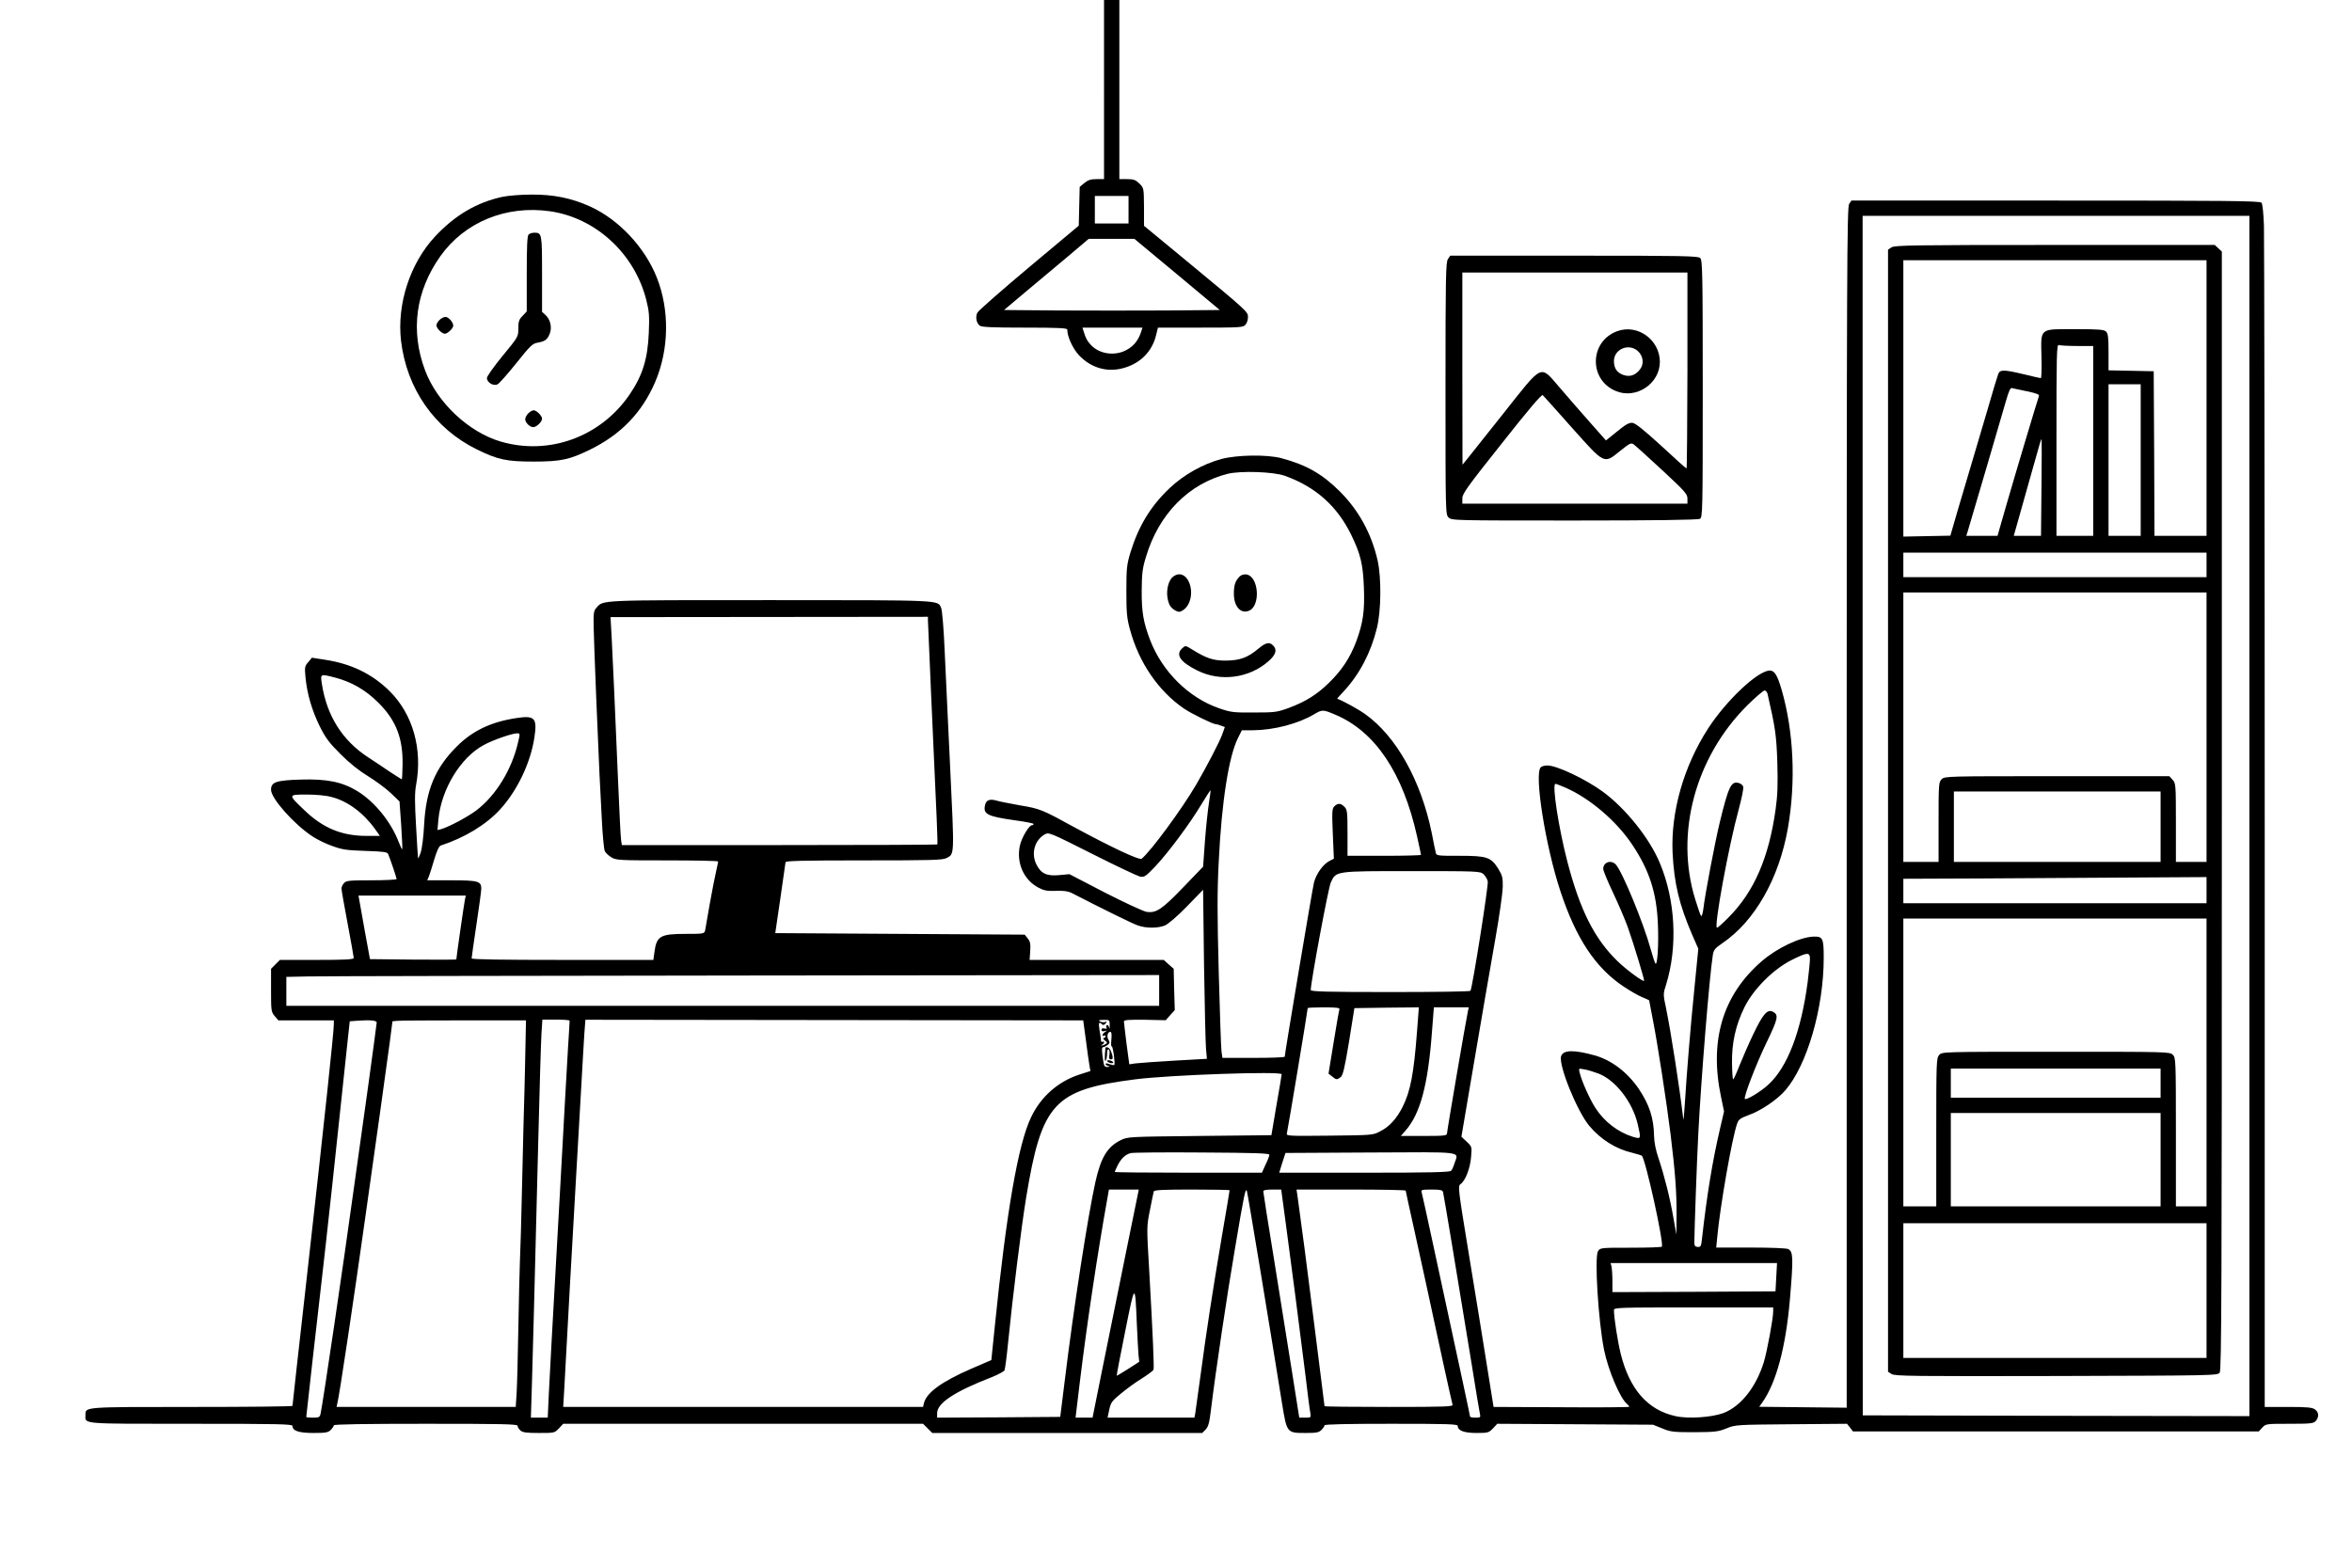 <?xml version="1.0" standalone="no"?>
<!DOCTYPE svg PUBLIC "-//W3C//DTD SVG 20010904//EN"
 "http://www.w3.org/TR/2001/REC-SVG-20010904/DTD/svg10.dtd">
<svg version="1.0" xmlns="http://www.w3.org/2000/svg"
 width="1536pt" height="1024pt" viewBox="0 0 1536 1024"
 preserveAspectRatio="xMidYMid meet">

<g transform="translate(0,1024) scale(0.1,-0.1)"
fill="#000000" stroke="none">
<path d="M7210 9655 l0 -585 -49 0 c-38 0 -56 -6 -80 -26 l-30 -25 -3 -127 -3
-126 -325 -272 c-179 -150 -330 -283 -337 -296 -14 -27 -7 -68 15 -85 12 -10
86 -13 294 -13 223 0 278 -3 278 -13 0 -46 36 -124 76 -167 76 -81 180 -113
284 -86 114 29 194 108 220 217 l12 49 277 0 c257 0 279 1 294 18 10 10 17 33
17 50 0 36 4 33 -422 385 l-257 212 0 123 c-1 123 -1 124 -30 153 -25 24 -37
29 -80 29 l-51 0 0 585 0 585 -50 0 -50 0 0 -585z m160 -785 l0 -90 -110 0
-110 0 0 90 0 90 110 0 110 0 0 -90z m317 -422 l279 -233 -347 -3 c-191 -1
-508 -1 -705 0 l-357 3 139 117 c76 64 201 169 277 232 l137 116 149 0 149 0
279 -232z m-233 -370 c-20 -66 -57 -108 -116 -133 -74 -30 -163 -13 -214 42
-25 27 -33 42 -48 91 l-7 22 196 0 196 0 -7 -22z"/>
<path d="M3280 8954 c-166 -36 -308 -119 -438 -258 -164 -175 -251 -443 -223
-682 37 -313 218 -573 494 -709 138 -68 196 -80 372 -80 176 0 234 12 370 79
200 98 337 241 422 437 93 214 97 474 12 687 -78 197 -249 379 -435 463 -121
55 -239 79 -383 78 -69 0 -155 -7 -191 -15z m312 -94 c299 -43 553 -277 629
-581 18 -71 21 -102 16 -214 -7 -169 -41 -279 -126 -403 -189 -276 -526 -399
-842 -306 -209 62 -414 254 -493 465 -97 258 -62 517 100 746 159 223 430 334
716 293z"/>
<path d="M3452 8708 c-9 -9 -12 -80 -12 -257 l0 -245 -27 -29 c-24 -24 -28
-37 -28 -83 0 -54 -1 -55 -103 -179 -56 -68 -102 -133 -102 -144 0 -30 43 -55
70 -41 11 6 66 68 122 138 92 115 105 128 141 134 47 9 61 19 77 58 16 40 5
91 -25 120 l-25 23 0 247 c0 263 -1 270 -50 270 -14 0 -31 -5 -38 -12z"/>
<path d="M2870 8150 c-11 -11 -20 -27 -20 -35 0 -19 36 -55 55 -55 18 0 55 35
55 53 0 22 -31 57 -51 57 -10 0 -28 -9 -39 -20z"/>
<path d="M3450 7540 c-11 -11 -20 -28 -20 -38 0 -23 30 -52 53 -52 21 0 57 35
57 55 0 19 -36 55 -55 55 -8 0 -24 -9 -35 -20z"/>
<path d="M12076 8908 c-14 -20 -16 -411 -16 -3943 l0 -3920 -285 3 -286 3 19
27 c92 129 154 362 181 672 23 272 22 313 -10 331 -11 6 -112 10 -245 10
l-226 0 7 72 c18 194 95 638 129 736 10 29 19 36 75 57 80 28 189 102 241 163
142 165 250 538 250 865 0 128 -6 140 -67 138 -88 -3 -237 -74 -337 -160 -256
-221 -345 -519 -266 -890 l19 -92 -24 -103 c-52 -221 -88 -444 -120 -728 -5
-49 -8 -55 -28 -54 -16 1 -22 8 -22 26 0 69 17 549 26 714 17 341 73 1033 95
1168 5 32 14 43 62 76 212 144 370 422 428 751 53 305 38 632 -41 905 -28 95
-46 125 -77 125 -77 0 -284 -194 -404 -380 -159 -247 -243 -543 -231 -810 10
-201 43 -338 128 -536 l40 -91 -25 -254 c-27 -267 -50 -550 -63 -759 -4 -69
-9 -114 -10 -100 -25 211 -81 571 -113 726 -19 89 -19 92 1 154 76 246 61 549
-41 792 -66 161 -225 359 -373 467 -114 83 -300 171 -362 171 -17 0 -36 -5
-43 -12 -44 -44 31 -515 128 -808 102 -310 230 -502 413 -624 45 -30 101 -62
125 -71 23 -10 42 -18 42 -19 0 0 11 -57 24 -126 31 -157 89 -533 116 -750 30
-244 40 -380 39 -525 l-1 -130 -19 107 c-22 130 -60 279 -97 390 -19 55 -29
106 -30 149 -2 117 -31 204 -100 307 -74 108 -175 185 -283 217 -139 39 -210
38 -224 -4 -18 -58 104 -359 184 -455 75 -89 173 -151 281 -176 30 -8 58 -16
62 -19 24 -21 145 -568 131 -594 -2 -4 -94 -7 -203 -7 -196 0 -200 0 -214 -23
-24 -38 2 -459 40 -646 27 -132 104 -314 149 -351 8 -7 15 -15 15 -19 0 -3
-199 -5 -443 -3 l-443 2 -43 268 c-23 147 -76 471 -117 721 -72 439 -74 454
-55 467 31 22 62 102 68 175 6 69 6 69 -29 102 l-34 32 62 365 c85 498 106
623 160 930 26 146 47 297 48 336 1 62 -3 76 -29 119 -48 76 -73 85 -252 85
-150 0 -153 0 -157 23 -3 12 -15 69 -26 127 -70 342 -232 631 -434 775 -46 33
-145 87 -183 101 -2 0 18 22 43 49 102 110 176 250 216 412 28 112 30 328 5
441 -40 176 -123 328 -247 452 -116 115 -218 173 -381 217 -94 25 -289 22
-392 -5 -121 -33 -245 -102 -338 -190 -123 -116 -203 -247 -256 -419 -24 -80
-27 -103 -27 -253 0 -142 3 -177 23 -250 58 -217 186 -404 354 -519 49 -33
187 -101 206 -101 5 0 21 -4 35 -10 l25 -9 -17 -48 c-17 -48 -103 -213 -170
-328 -93 -159 -295 -434 -356 -484 -14 -12 -195 73 -439 205 -209 115 -226
122 -353 143 -65 12 -135 25 -154 31 -44 13 -68 5 -76 -25 -16 -63 11 -77 193
-103 68 -9 123 -20 123 -24 0 -5 -4 -8 -10 -8 -20 0 -69 -83 -80 -136 -23
-111 26 -221 120 -271 37 -20 57 -24 115 -22 48 2 79 -2 100 -12 218 -112 403
-203 436 -214 54 -19 130 -19 177 0 22 10 81 60 143 124 l106 109 6 -487 c4
-267 10 -515 13 -552 l6 -65 -213 -12 c-118 -7 -232 -15 -254 -18 l-40 -6 -18
134 c-9 73 -17 139 -17 146 0 10 30 12 136 11 l137 -3 29 33 30 33 -4 135 -3
135 -33 29 -32 29 -438 0 -438 0 4 58 c3 47 0 62 -16 82 l-20 25 -815 5 -814
5 33 225 c18 124 33 231 34 238 0 9 109 12 510 12 442 0 515 2 541 15 53 28
52 7 24 595 -3 63 -10 205 -15 315 -5 110 -14 313 -21 450 -6 139 -16 261 -23
275 -23 51 14 50 -1114 50 -1129 0 -1091 2 -1137 -50 -18 -20 -20 -35 -18
-129 2 -108 29 -773 38 -956 3 -55 10 -186 15 -292 5 -106 14 -201 20 -213 6
-12 26 -30 43 -40 30 -19 53 -20 365 -20 182 0 332 -3 332 -7 0 -5 -7 -35 -14
-68 -8 -33 -26 -127 -41 -210 -14 -82 -28 -160 -30 -172 -5 -22 -9 -23 -126
-23 -167 0 -191 -14 -205 -118 l-7 -52 -593 0 c-401 0 -594 3 -594 10 0 6 14
104 31 218 17 114 32 220 32 236 1 50 -20 56 -195 56 l-158 0 10 23 c5 12 21
62 35 110 17 58 32 90 43 94 156 51 297 136 389 237 111 122 198 303 223 469
19 127 3 145 -116 127 -166 -25 -287 -82 -390 -185 -141 -140 -202 -284 -214
-510 -4 -80 -14 -159 -23 -185 -9 -25 -16 -40 -17 -35 -1 6 -7 100 -13 211 -9
155 -9 215 0 265 44 234 -20 463 -172 614 -114 113 -251 180 -425 206 l-83 13
-24 -29 c-23 -26 -24 -33 -18 -99 11 -110 41 -212 91 -316 40 -80 61 -109 138
-186 60 -60 122 -109 181 -145 49 -30 115 -79 147 -109 l57 -55 11 -154 c5
-85 9 -156 7 -158 -2 -2 -12 18 -22 44 -51 135 -159 267 -272 336 -99 60 -198
80 -369 75 -161 -5 -194 -16 -194 -67 0 -56 149 -224 270 -304 30 -20 89 -49
130 -63 65 -24 95 -28 217 -32 119 -4 143 -7 148 -21 15 -35 55 -155 55 -163
0 -4 -74 -8 -163 -8 -146 0 -166 -2 -180 -18 -10 -10 -17 -26 -17 -36 0 -9 18
-112 40 -228 22 -117 40 -218 40 -225 0 -10 -52 -13 -241 -13 l-241 0 -29 -29
-29 -29 0 -141 c0 -133 1 -141 24 -168 l24 -28 181 0 181 0 0 -25 c0 -51 -59
-607 -180 -1685 -50 -441 -90 -804 -90 -808 0 -4 -296 -7 -658 -7 -712 0 -694
1 -694 -53 -1 -60 -37 -57 688 -57 572 0 664 -2 664 -14 0 -32 41 -46 137 -46
80 0 96 3 113 20 11 11 20 25 20 30 0 7 207 10 600 10 496 0 600 -2 600 -13 0
-8 8 -21 18 -30 15 -14 40 -17 121 -17 101 0 103 0 131 30 l28 30 1175 0 1175
0 30 -30 30 -30 882 0 881 0 22 22 c18 19 25 43 35 128 30 245 106 758 158
1060 59 351 68 394 77 370 5 -13 143 -847 230 -1390 31 -190 31 -190 153 -190
71 0 87 3 104 20 11 11 20 25 20 30 0 7 152 10 435 10 372 0 435 -2 435 -14 0
-31 42 -46 123 -46 75 0 80 2 107 30 l28 30 509 -3 508 -3 60 -24 c55 -23 73
-25 210 -25 134 1 156 3 210 25 59 24 67 24 423 27 l364 3 20 -25 19 -25 1325
0 1325 0 23 25 c23 25 26 25 178 25 137 0 157 2 171 18 23 26 21 58 -5 76 -18
13 -53 16 -175 16 l-153 0 0 3788 c0 2083 -3 3849 -5 3926 -3 82 -9 144 -16
152 -10 12 -229 14 -1345 14 l-1333 0 -15 -22z m2614 -3998 l0 -3920 -1262 2
-1263 3 -1 3918 0 3917 1263 0 1263 0 0 -3920z m-6299 2222 c201 -72 342 -198
434 -387 60 -124 76 -188 82 -341 6 -154 -5 -232 -50 -354 -41 -108 -94 -188
-178 -270 -79 -77 -152 -123 -262 -164 -77 -28 -91 -30 -227 -30 -134 -1 -151
1 -227 27 -200 69 -372 239 -452 446 -44 116 -56 183 -55 326 1 110 5 144 28
218 83 279 279 478 533 542 85 21 299 14 374 -13z m-2331 -944 c0 -13 9 -223
20 -468 40 -875 45 -991 41 -996 -2 -2 -467 -4 -1032 -4 l-1028 0 -5 33 c-3
17 -12 205 -21 417 -19 449 -32 746 -41 917 l-7 122 1037 1 1036 1 0 -23z
m-3875 -373 c109 -28 202 -81 285 -164 117 -116 162 -233 159 -407 -1 -52 -3
-94 -5 -94 -3 0 -37 22 -77 48 -39 27 -104 70 -144 96 -168 110 -269 271 -301
479 -10 66 -11 66 83 42z m9358 -107 c51 -222 58 -270 64 -448 4 -144 2 -212
-11 -305 -44 -317 -141 -540 -307 -707 -37 -38 -71 -68 -76 -68 -22 0 76 534
142 774 19 71 33 137 29 148 -3 10 -17 21 -31 24 -48 12 -65 -24 -122 -258
-31 -128 -96 -469 -107 -564 -4 -30 -10 -51 -15 -47 -4 4 -21 53 -38 108 -134
431 0 929 340 1268 54 53 105 97 113 97 7 0 16 -10 19 -22z m-2821 -137 c259
-110 440 -380 532 -793 14 -64 26 -118 26 -122 0 -3 -108 -6 -240 -6 l-240 0
0 150 c0 137 -2 152 -20 170 -25 25 -43 25 -66 3 -15 -15 -16 -34 -10 -180 l7
-162 -31 -16 c-40 -21 -85 -84 -99 -140 -10 -39 -191 -1118 -191 -1137 0 -5
-92 -8 -204 -8 l-203 0 -6 43 c-3 23 -11 256 -18 518 -10 378 -10 526 0 720
19 394 66 690 126 809 l25 50 73 0 c136 1 297 43 400 105 52 31 57 31 139 -4z
m-5339 -181 c-41 -178 -145 -347 -273 -444 -59 -44 -178 -107 -229 -122 l-24
-6 6 70 c19 197 145 405 297 486 58 32 182 75 216 76 21 0 21 -1 7 -60z m6843
-296 c159 -70 334 -220 436 -375 109 -164 157 -311 165 -515 6 -133 -3 -273
-16 -258 -4 5 -18 47 -31 94 -45 166 -185 506 -227 552 -31 34 -83 17 -83 -28
0 -11 29 -81 64 -155 35 -74 78 -174 96 -224 39 -110 111 -348 107 -352 -8 -7
-119 75 -175 130 -150 146 -244 334 -326 648 -57 219 -102 509 -78 509 5 0 36
-12 68 -26z m-2331 -99 c-7 -44 -19 -156 -26 -248 l-12 -168 -128 -133 c-141
-147 -179 -172 -242 -162 -22 4 -145 61 -272 126 l-231 120 -65 -6 c-82 -8
-120 9 -150 68 -37 72 -13 160 54 198 26 15 35 11 309 -127 156 -79 297 -145
313 -149 28 -5 37 1 100 67 85 90 229 284 302 407 31 51 57 91 58 90 2 -2 -3
-39 -10 -83z m-5730 39 c104 -26 208 -103 284 -209 l32 -45 -88 0 c-159 0
-281 50 -400 163 -114 108 -114 107 10 107 61 0 127 -6 162 -16z m7523 -504
c12 -11 25 -32 28 -47 6 -22 -100 -694 -113 -715 -2 -5 -238 -8 -524 -8 -408
0 -519 3 -519 13 0 52 115 670 131 703 35 75 26 74 530 74 434 0 446 -1 467
-20z m-6652 -167 c-5 -23 -56 -378 -56 -390 0 -2 -127 -2 -282 -1 l-282 3 -33
180 c-18 99 -34 192 -37 208 l-5 27 350 0 351 0 -6 -27z m8784 -387 c0 -19 -7
-88 -15 -152 -43 -323 -132 -556 -258 -670 -49 -45 -143 -102 -152 -92 -10 10
74 229 141 367 76 158 81 181 43 202 -37 19 -65 -13 -128 -144 -32 -67 -73
-161 -92 -209 -19 -49 -37 -88 -40 -88 -4 0 -7 47 -8 105 -2 131 23 247 81
365 58 118 188 249 308 309 104 52 120 53 120 7z m-4250 -206 l0 -100 -2850 0
-2850 0 0 95 0 94 143 3 c78 2 1360 4 2850 6 l2707 3 0 -101z m1177 -124 c-3
-8 -20 -105 -38 -217 l-33 -202 23 -18 c28 -23 32 -23 56 -5 15 11 26 57 55
232 l35 219 211 3 210 2 -12 -157 c-21 -277 -43 -392 -95 -495 -39 -76 -86
-128 -146 -158 -47 -25 -53 -25 -331 -28 -269 -3 -283 -2 -278 15 5 16 136
804 136 818 0 3 48 5 106 5 87 0 105 -3 101 -14z m839 -13 c-14 -66 -136 -779
-136 -795 0 -16 -14 -18 -151 -18 l-151 0 31 35 c96 110 146 295 172 638 l13
167 114 0 114 0 -6 -27z m-7126 -72 c0 -7 -25 -192 -55 -410 -31 -218 -74
-526 -96 -686 -65 -473 -198 -1376 -215 -1457 -5 -25 -10 -28 -50 -28 -24 0
-44 2 -44 4 0 9 72 645 100 886 26 219 108 976 166 1532 l18 167 40 3 c92 7
136 3 136 -11z m972 -131 c-1 -80 -5 -221 -7 -315 -3 -93 -10 -361 -15 -595
-5 -234 -12 -472 -15 -530 -2 -58 -7 -251 -10 -430 -3 -179 -8 -367 -11 -417
l-6 -93 -585 0 -585 0 5 23 c14 54 110 697 187 1247 28 201 71 505 95 675 24
171 51 369 61 442 l17 132 31 3 c17 2 213 3 436 3 l405 0 -3 -145z m288 143
c0 -5 -4 -80 -10 -168 -5 -88 -14 -245 -20 -350 -6 -104 -22 -390 -35 -635
-54 -959 -64 -1140 -71 -1287 l-7 -153 -55 0 -55 0 7 227 c7 234 14 505 41
1573 8 338 18 657 21 708 l6 92 89 0 c49 0 89 -3 89 -7z m3371 -123 c9 -69 19
-143 23 -165 l7 -41 -69 -22 c-140 -45 -254 -144 -318 -279 -85 -175 -162
-623 -237 -1363 l-23 -224 -130 -56 c-193 -84 -293 -156 -310 -225 l-6 -25
-1175 0 -1175 0 7 118 c19 363 58 1052 75 1347 11 187 27 462 35 610 8 149 18
311 21 362 l7 92 1626 -2 1625 -2 17 -125z m156 92 c0 -20 -2 -27 -4 -14 -3
12 -9 20 -14 16 -5 -3 -6 -10 -3 -16 5 -7 0 -9 -13 -6 -13 3 -20 0 -20 -9 0
-9 7 -11 21 -8 19 5 19 5 4 -5 -10 -6 -18 -16 -18 -21 0 -6 5 -7 10 -4 6 3 10
1 10 -4 0 -6 -6 -11 -12 -11 -7 0 -4 -7 7 -16 17 -13 18 -16 5 -24 -8 -5 -19
-9 -25 -9 -5 0 -4 3 3 6 6 2 12 9 12 14 0 6 -4 7 -10 4 -5 -3 -10 1 -10 9 0 9
-1 18 -2 21 0 2 -4 25 -8 50 -7 45 -3 54 16 35 8 -8 15 -6 24 5 11 13 10 15
-3 9 -9 -3 -24 -1 -33 4 -13 7 -8 10 23 10 39 1 40 0 40 -36z m11 -92 c-3 -27
-2 -47 2 -45 8 5 24 -114 17 -121 -2 -3 -16 0 -31 5 -15 6 -26 7 -26 1 0 -4 8
-11 18 -13 13 -4 12 -5 -5 -6 -18 -1 -23 6 -27 32 -12 75 -12 97 -2 97 6 0 19
7 29 14 15 12 16 17 6 34 -13 21 -6 52 12 52 8 0 10 -16 7 -50z m3180 -222
c111 -42 223 -185 257 -330 23 -99 23 -99 -30 -84 -98 30 -188 99 -246 189
-37 57 -90 176 -103 231 -7 28 -7 28 30 21 21 -3 62 -16 92 -27z m-2068 -5 c0
-5 -15 -96 -34 -203 l-33 -195 -469 -5 c-466 -5 -469 -5 -516 -28 -86 -43
-128 -111 -164 -271 -49 -221 -141 -811 -202 -1311 l-28 -225 -402 -3 -402 -2
0 29 c0 66 113 141 358 236 40 16 77 36 82 44 4 9 15 93 24 186 29 292 86 751
117 940 102 621 182 707 714 775 227 29 955 54 955 33z m-80 -526 c0 -6 -11
-36 -25 -64 l-24 -53 -481 0 c-264 0 -480 2 -480 5 0 3 9 22 19 43 23 45 50
71 85 80 14 4 224 6 466 4 340 -2 440 -5 440 -15z m1209 -55 c-6 -20 -16 -43
-22 -49 -7 -10 -133 -13 -566 -13 l-557 0 20 65 21 64 555 3 c622 3 575 9 549
-70z m-2150 -604 c-48 -238 -116 -574 -151 -745 l-63 -313 -56 0 -55 0 28 233
c46 378 115 837 179 1195 l11 62 98 0 97 0 -88 -432z m681 427 c0 -3 -22 -137
-50 -298 -62 -367 -101 -619 -140 -912 -17 -126 -33 -240 -35 -252 l-5 -23
-283 0 -284 0 11 52 c10 46 17 57 76 105 36 30 97 75 137 99 39 25 73 50 76
57 5 13 -4 223 -28 649 -17 285 -17 287 5 395 11 59 23 114 25 121 3 9 62 12
250 12 135 0 245 -2 245 -5z m363 -187 c36 -265 100 -759 132 -1018 14 -118
28 -230 32 -247 5 -33 5 -33 -34 -33 l-38 0 -44 278 c-24 152 -77 482 -117
732 -41 250 -74 461 -74 468 0 8 18 12 59 12 l58 0 26 -192z m787 185 c0 -4
25 -117 55 -252 54 -247 87 -394 190 -874 31 -141 58 -264 61 -272 5 -13 -46
-15 -415 -15 -232 0 -421 2 -421 5 0 2 -29 235 -65 517 -56 444 -82 642 -111
851 l-7 47 357 0 c196 0 356 -3 356 -7z m244 -10 c5 -18 94 -555 186 -1118 27
-170 52 -320 55 -332 5 -21 2 -23 -30 -23 -19 0 -35 3 -35 8 0 6 -44 213 -245
1142 -36 168 -68 313 -71 323 -5 15 3 17 65 17 58 0 71 -3 75 -17z m2176 -555
l-5 -93 -532 -3 -533 -2 0 72 c0 40 -3 83 -6 96 l-6 22 543 0 544 0 -5 -92z
m-4176 -303 c4 -88 9 -180 11 -205 l5 -45 -73 -47 c-39 -25 -73 -45 -74 -44
-2 1 23 131 55 289 64 321 65 322 76 52z m4156 79 c0 -47 -40 -261 -61 -331
-51 -164 -150 -289 -264 -333 -75 -28 -231 -39 -313 -20 -180 39 -299 174
-357 404 -20 80 -45 238 -45 289 0 16 31 17 520 17 l520 0 0 -26z"/>
<path d="M12352 8624 l-22 -15 0 -3664 0 -3665 23 -15 c21 -14 144 -15 1076
-13 1029 3 1053 3 1067 22 12 17 14 534 14 3671 l0 3652 -23 21 -23 22 -1045
0 c-929 0 -1047 -2 -1067 -16z m2058 -984 l0 -900 -170 0 -170 0 -2 538 -3
537 -147 3 -148 3 0 119 c0 94 -3 122 -16 134 -13 13 -46 16 -200 16 -239 0
-226 11 -222 -181 2 -76 0 -139 -4 -139 -4 0 -53 11 -110 25 -130 31 -156 32
-168 3 -5 -13 -37 -117 -70 -233 -34 -115 -81 -275 -105 -355 -24 -80 -64
-218 -91 -307 l-47 -162 -154 -3 -153 -3 0 903 0 902 990 0 990 0 0 -900z
m-844 340 l104 0 0 -620 0 -620 -120 0 -120 0 0 626 c0 567 1 626 16 620 9 -3
63 -6 120 -6z m414 -745 l0 -495 -105 0 -105 0 0 495 0 495 105 0 105 0 0
-495z m-742 449 c67 -14 82 -21 77 -33 -9 -24 -156 -514 -216 -723 l-54 -188
-102 0 -102 0 9 28 c44 147 229 778 249 849 20 70 30 92 41 88 8 -2 52 -12 98
-21z m94 -631 l-3 -313 -89 0 -89 0 18 63 c10 34 48 170 85 302 74 265 76 270
79 264 1 -2 1 -145 -1 -316z m1078 -503 l0 -80 -990 0 -990 0 0 80 0 80 990 0
990 0 0 -80z m0 -1060 l0 -880 -100 0 -100 0 0 257 c0 250 -1 257 -22 280
l-21 23 -734 0 c-720 0 -733 0 -753 -20 -19 -19 -20 -33 -20 -280 l0 -260
-115 0 -115 0 0 880 0 880 990 0 990 0 0 -880z m-300 -650 l0 -230 -675 0
-675 0 0 230 0 230 675 0 675 0 0 -230z m300 -415 l0 -85 -990 0 -990 0 0 80
0 80 498 2 c273 2 719 4 990 6 l492 3 0 -86z m0 -1125 l0 -940 -100 0 -100 0
0 485 c0 472 -1 486 -20 505 -20 20 -33 20 -763 20 -744 0 -744 0 -763 -21
-18 -20 -19 -43 -19 -505 l0 -484 -107 0 -108 0 0 940 0 940 990 0 990 0 0
-940z m-300 -135 l0 -95 -685 0 -685 0 0 95 0 95 685 0 685 0 0 -95z m0 -500
l0 -305 -685 0 -685 0 0 305 0 305 685 0 685 0 0 -305z m300 -855 l0 -440
-990 0 -990 0 0 440 0 440 990 0 990 0 0 -440z"/>
<path d="M7663 6475 c-30 -21 -47 -83 -39 -137 8 -49 21 -69 54 -87 19 -10 28
-10 49 4 48 32 66 114 39 180 -22 52 -63 68 -103 40z"/>
<path d="M8096 6475 c-28 -29 -38 -55 -38 -111 -1 -83 43 -135 97 -114 80 30
66 228 -17 238 -14 2 -33 -4 -42 -13z"/>
<path d="M8218 6003 c-70 -59 -121 -77 -213 -78 -83 0 -126 14 -227 77 -36 22
-37 22 -57 4 -46 -42 -14 -90 97 -145 151 -76 339 -52 466 60 49 43 58 75 30
103 -24 25 -48 19 -96 -21z"/>
<path d="M7219 3393 c-6 -58 -5 -92 2 -81 5 7 9 28 9 46 0 20 4 31 10 27 6 -3
8 -19 5 -36 -4 -22 -1 -29 10 -29 12 0 14 7 9 28 -4 15 -11 33 -17 40 -10 13
-27 16 -28 5z"/>
<path d="M7230 3310 c0 -4 9 -10 20 -13 11 -3 20 -2 20 3 0 4 -9 10 -20 13
-11 3 -20 2 -20 -3z"/>
<path d="M9456 8548 c-14 -20 -16 -117 -16 -845 0 -811 0 -823 20 -843 20 -20
32 -20 821 -20 521 0 808 4 820 11 18 9 19 36 19 849 0 749 -2 840 -16 854
-14 14 -102 16 -824 16 l-809 0 -15 -22z m1564 -728 c-1 -352 -3 -640 -6 -640
-3 0 -77 66 -165 148 -114 104 -169 148 -188 150 -22 2 -44 -10 -100 -56 l-73
-59 -107 121 c-59 66 -146 167 -195 224 -131 151 -105 163 -369 -170 -119
-150 -228 -286 -241 -303 l-25 -30 -1 628 0 627 735 0 735 0 0 -640z m-755
-373 c217 -243 208 -239 316 -152 61 49 71 54 87 43 10 -7 94 -82 185 -167
151 -140 167 -158 167 -188 l0 -33 -735 0 -735 0 0 35 c0 30 32 75 258 359
171 217 260 322 267 315 6 -5 91 -101 190 -212z"/>
<path d="M10562 8077 c-182 -66 -188 -317 -10 -391 133 -56 288 48 288 191 -1
144 -145 248 -278 200z m133 -129 c37 -33 43 -85 15 -121 -31 -39 -65 -50
-106 -37 -43 14 -64 44 -64 91 0 78 95 119 155 67z"/>
</g>
</svg>
